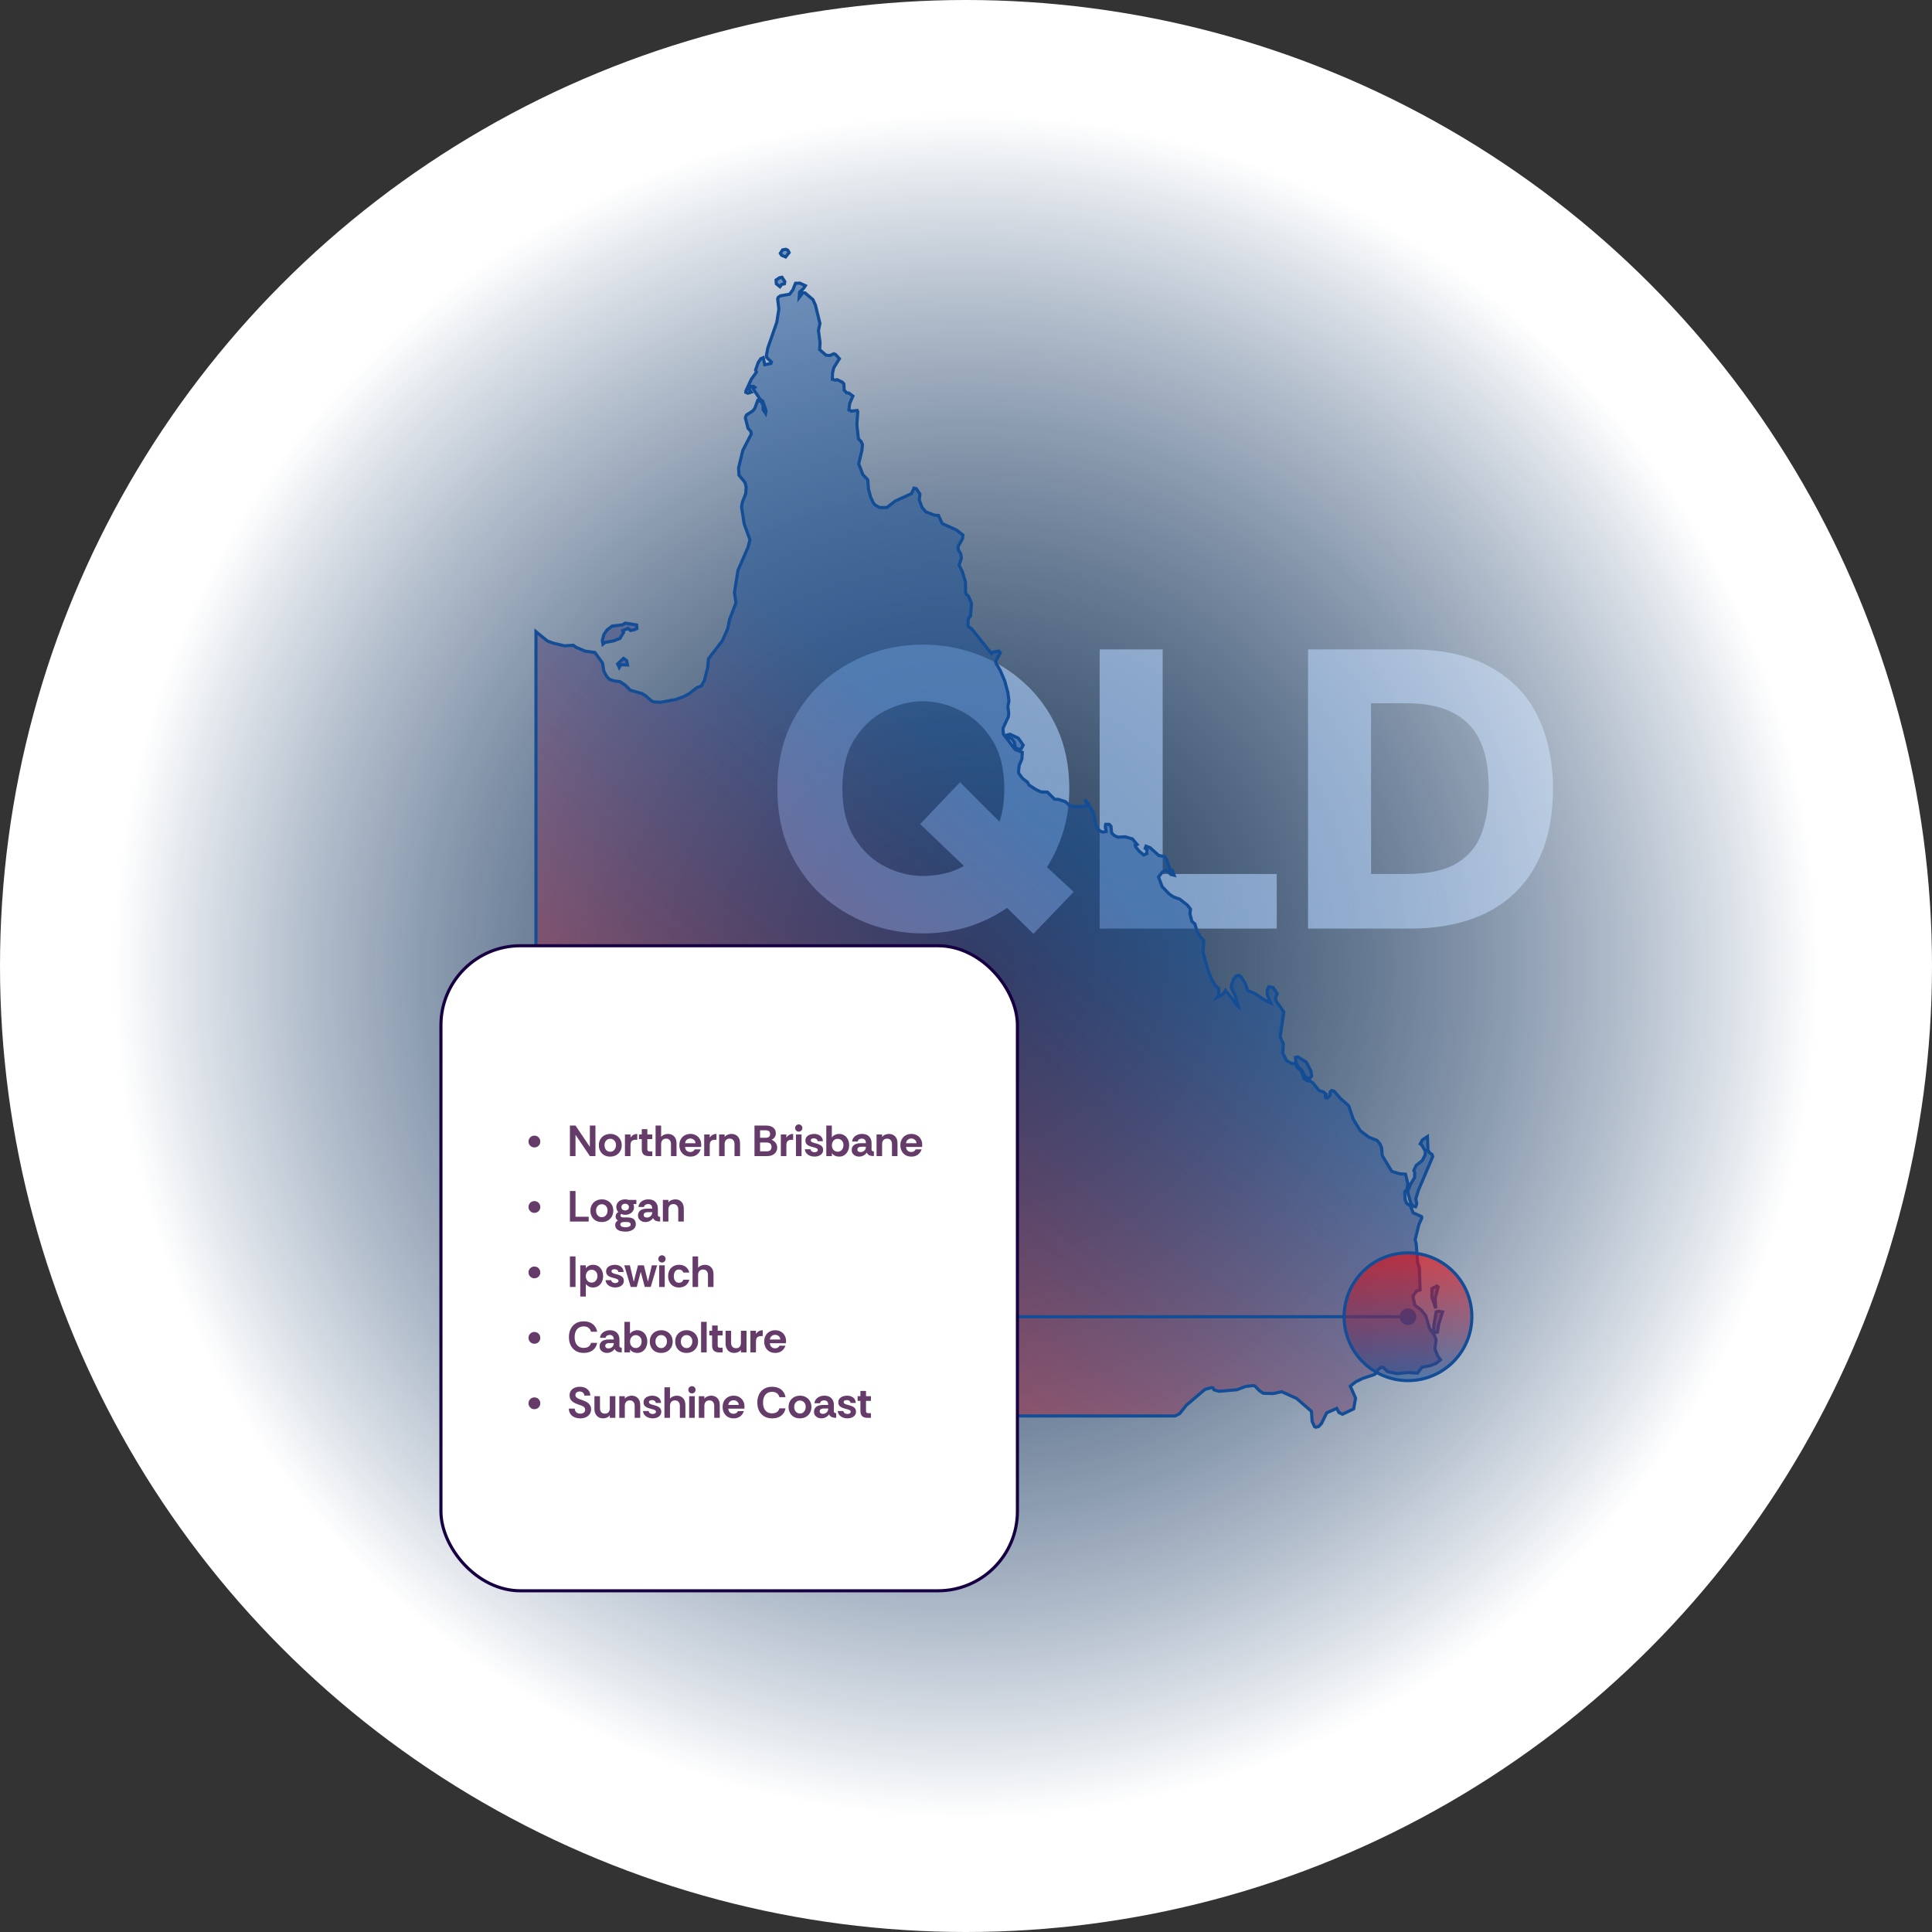 <svg width="620" height="620" viewBox="0 0 620 620" fill="none" xmlns="http://www.w3.org/2000/svg">
<rect x="0" y="0" width="620" height="620" fill="#333333" stroke="none"/>
<path d="M331.632 299.664L323.184 291.344C319.344 293.989 315.12 296.037 310.512 297.488C305.904 298.853 301.125 299.536 296.176 299.536C290.032 299.536 284.144 298.469 278.512 296.336C272.965 294.203 267.973 291.131 263.536 287.12C259.184 283.109 255.728 278.245 253.168 272.528C250.693 266.811 249.456 260.368 249.456 253.2C249.456 246.032 250.693 239.589 253.168 233.872C255.728 228.155 259.184 223.291 263.536 219.28C267.973 215.269 272.965 212.197 278.512 210.064C284.144 207.931 290.032 206.864 296.176 206.864C302.32 206.864 308.208 207.931 313.84 210.064C319.472 212.197 324.464 215.269 328.816 219.28C333.253 223.291 336.752 228.155 339.312 233.872C341.872 239.589 343.152 246.032 343.152 253.2C343.152 257.979 342.512 262.501 341.232 266.768C339.952 270.949 338.203 274.789 335.984 278.288L344.56 286.224L331.632 299.664ZM270.32 253.072C270.32 259.387 271.6 264.635 274.16 268.816C276.72 272.912 279.963 275.984 283.888 278.032C287.899 280.08 291.995 281.104 296.176 281.104C298.48 281.104 300.741 280.848 302.96 280.336C305.264 279.824 307.397 279.013 309.36 277.904L295.28 264.464L308.08 251.024L320.752 263.696C321.264 262.16 321.648 260.496 321.904 258.704C322.16 256.912 322.288 255.035 322.288 253.072C322.288 246.672 320.965 241.424 318.32 237.328C315.675 233.147 312.347 230.075 308.336 228.112C304.325 226.064 300.272 225.04 296.176 225.04C292.08 225.04 288.027 226.064 284.016 228.112C280.091 230.075 276.805 233.147 274.16 237.328C271.6 241.424 270.32 246.672 270.32 253.072ZM352.891 298V208.4H373.115V280.464H409.723V298H352.891ZM419.766 298V208.4H452.406C463.158 208.4 471.905 210.363 478.646 214.288C485.473 218.128 490.465 223.419 493.622 230.16C496.779 236.816 498.358 244.453 498.358 253.072C498.358 262.885 496.481 271.163 492.726 277.904C489.057 284.56 483.766 289.595 476.854 293.008C470.027 296.336 461.878 298 452.406 298H419.766ZM439.99 280.464H451.382C458.379 280.464 463.755 279.312 467.51 277.008C471.35 274.704 473.995 271.504 475.446 267.408C476.982 263.312 477.75 258.533 477.75 253.072C477.75 243.429 475.531 236.475 471.094 232.208C466.742 227.856 460.171 225.68 451.382 225.68H439.99V280.464Z" fill="#B4C6DE"/>
<circle cx="310" cy="310" r="310" fill="url(#paint0_radial_45_21)"/>
<path d="M396.198 321.48V321.79L397.354 322.893L396.388 319.568L395.164 317.052L395.181 316.105L395.905 314.192L396.647 313.227L397.474 313.003L398.13 313.279L399.561 315.484L400.406 317.879L402.682 318.81L405.648 320.843L407.769 321.808L406.682 319.24L406.665 317.724L407.182 316.673L408.545 316.914L409.872 318.896L409.32 320.171L409.458 321.153L411.993 324.754L410.803 332.801L411.855 334.972L411.631 337.866L412.873 340.382L414.39 341.209L415.787 341.416L416.321 342.639L417.597 343.604L418.494 346.188L419.822 346.912H420.442L421.322 347.532L423.305 349.979L424.581 350.358L425.581 351.151L425.288 351.616L425.409 352.184L425.926 352.391L426.84 351.495L426.874 350.392L427.323 349.962L428.15 350.203L430.099 352.443L432.823 354.872L434.254 359.128L436.531 362.85L439.255 364.935L441.893 365.969L442.824 367.037L443.376 368.364L443.566 370.827L446.635 375.91L449.204 376.686L451.049 376.806L451.774 379.839L451.55 381.665L450.791 382.441L450.894 384.853L451.308 386.007L451.929 386.593L452.498 386.748L453.498 389.195L456.188 390.418L456.257 390.918L455.36 392.865L454.136 397.862L454.481 399.205L454.946 405.357L455.464 406.614L455.722 413.972L454.567 414.333L453.429 415.936L453.998 418.796L456.05 420.381L457.567 422.277L458.74 426.291L460.326 428.514L460.878 430.013L460.464 432.821L461.395 435.165L462.258 436.371L460.861 437.508L458.809 438.301L456.309 438.766L454.877 440.661L451.791 440.454L448.29 440.816L445.221 440.144L443.997 438.886L443.169 438.766L442.1 439.662L441.721 440.627L440.962 441.144L437.237 442.367L435.134 443.401L433.323 444.831L435.013 448.656L434.41 452.119L430.823 453.842L429.668 453.291L428.978 451.964L425.753 453.394L424.064 456.84L423.167 457.788L422.253 458.012L421.839 457.822L421.08 456.134L420.856 452.895L416.08 448.777L411.355 446.623L408.527 447.209L405.406 447.122L404.113 446.244L402.682 444.762L402.164 444.641L399.63 444.951L396.94 445.985L391.18 446.485L389.542 446.003L389.249 445.382L388.766 445.296L386.697 445.865L380.714 450.948L378.524 453.687L377.093 454.394H321H297.17H268.028L230.438 454.376L228.196 454.428L228.162 391.469H172V202.713L175.638 205.677L177.432 206.366L181.104 207.245L183.967 207.072L184.864 207.727L187.778 208.95L190.916 209.398L193.365 212.793L193.761 215.308L194.709 217.135L195.606 218.013L197.037 218.513L198.917 218.737L200.762 219.96L202.279 221.494L205.987 222.562L207.263 223.32L209.073 224.94L209.815 225.25L211.936 225.371L216.884 224.475L219.454 223.527L221.057 222.665L223.644 220.667L225.058 220.167L226.041 218.375L227.093 214.309L227.368 211.397L231.817 205.625L233.542 201.731L234.093 198.905L236.18 193.426L235.697 190.169L236.818 183.036L240.077 175.576L240.663 173.215L238.818 168.149L237.973 162.722L238.249 161.137L239.318 158.397L239.456 156.261L239.042 154.762L237.163 152.522L237.007 150.213L238.37 144.561L241.111 139.237L240.904 138.393L240.042 137.428L239.197 134.12L239.353 133.568L239.594 133.138L241.508 131.932L242.232 131.053L243.146 128.52L244.267 128.865L244.87 129.898L244.888 131.432L245.681 132.638L245.836 131.828L244.784 128.761L243.957 128.158L241.68 124.747L242.232 124.299L241.87 124.023L240.646 123.937L240.491 125.057L241.077 125.849L239.991 126.194L239.335 125.901L239.37 125.47L241.129 121.662L242.767 119.405L242.474 118.751L243.319 116.338L244.129 115.132L244.939 114.77L245.405 117.045L247.405 116.648L247.56 116.183L246.043 114.701L245.974 113.926L246.388 111.721L249.268 103.45L249.94 99.229L249.561 95.903L249.733 95.438L250.423 94.939L253.389 94.422L254.441 93.026L255.285 90.907L256.682 90.855L258.441 91.682L257.855 92.578L256.613 93.715L256.475 95.455L257.665 93.939L258.338 93.991L260.872 96.145L261.683 97.919L263.131 103.812L262.648 106.086L263.166 109.963L263.028 112.186L265.062 113.978L266.356 114.081L267.58 113.53L268.115 113.737L269.373 115.115L267.563 118.027L267.183 119.629L267.097 121.714L268.063 121.99L268.649 121.835L270.304 122.645L270.822 123.213L270.891 125.212L271.718 126.073L272.425 126.142L273.701 127.107L272.667 129.502L272.425 131.518L273.236 131.932L275.081 131.725L275.271 132.104L274.977 136.291L275.409 140.219L275.546 140.909L276.288 141.615L276.771 142.649L276.616 144.441L275.564 148.852L276.891 152.298L278.478 153.969L278.719 157.07L279.443 159.638L280.288 161.447L280.926 162.136L282.271 162.86L284.599 162.877L287.255 160.809L292.531 158.397L293.307 156.657L294.049 156.829L295.221 158.587L294.997 160.413L295.894 162.842L297.066 164.238L299.894 165.324L301.17 165.41L302.343 168.012L306.964 170.096L309.016 171.699L308.895 172.836L307.481 175.334L307.55 176.472L308.292 177.695L308.533 179.125L307.774 181.348L308.826 183.432L309.844 186.896V190.393L310.792 191.341L311.775 193.633L311.464 197.596L310.757 198.578L310.637 200.576L310.809 201.145L311.792 201.765L318.189 209.743L318.81 209.226L320.552 208.933L321 209.484L319.551 212.224L319.638 212.827L320.965 215.101L322.431 218.53L323.431 222.2L323.776 224.905L323.431 226.766L323.707 228.765L323.586 230.057L321.862 233.71L322 235.588L325.794 240.55L328.07 241.412L327.932 243.6L327.087 245.564L326.845 247.649L327.018 248.304L328.104 249.751L329.742 251.026L330.208 251.922L332.398 253.352L334.07 254.145L336.122 254.197L338.416 256.488L339.692 256.54L341.916 257.264L343.175 258.452L345.313 258.9L348.658 258.642L348.934 258.056L348.089 256.592L349.158 257.815L350.969 261.071L351.71 264.862L352.159 265.775L353.107 266.792L354.124 267.033L354.987 266.826L354.693 265.224L354.831 264.535L355.97 264.552L356.521 265.138L356.745 267.326L357.642 268.17L358.763 268.653L361.108 268.549L363.419 269.221L364.902 271.013L364.298 271.254L364.453 271.789L365.557 273.15L367.04 274.356L368.023 273.925L368.092 272.753L367.505 272.219L367.764 271.53L369.057 272.013L371.885 274.545L373.678 274.873L374.316 275.752L375.506 279.094L376.213 279.284L376.782 280.869L375.73 280.61L374.834 279.697L374.075 279.335L373.161 279.714L371.782 281.42L372.937 284.522L375.196 286.882L376.541 287.813L378.541 288.519L381.024 290.449L382.042 291.741L381.852 293.223L382.507 295.704L383.438 296.497L384.162 298.874L385.232 300.752L386.301 301.769L386.059 305.577L387.766 311.676L389.06 314.812L390.249 316.518L391.06 317.173L391.111 319.223L390.542 320.085L391.801 319.447L392.801 318.62L393.267 317.845L396.198 321.48ZM454.308 387.265L453.498 387.093L452.739 386.076L451.722 382.372L452.722 379.925L453.981 377.84L453.964 376.065L453.705 375.617L454.481 373.998L456.429 372.43L457.292 370.741L457.447 369.828L457.257 369.122L456.136 367.295L455.774 367.088L456.481 365.779L458.085 364.728L458.24 368.932L458.671 369.88L459.568 370.466L459.757 371.189L455.188 381.941L454.36 384.646L454.636 386.317L454.308 387.265ZM193.485 206.71L193.296 205.573L193.796 203.592L194.865 202.11L196.434 200.921L199.676 200.525L200.693 199.973L204.297 200.559L204.4 201.696L203.59 202.076L202.366 202.334L201.555 201.679L199.831 202.368L200.107 202.971L198.951 204.884L196.865 205.677L194.158 206.176L193.485 206.71ZM419.598 346.085L418.58 345.137L417.856 343.535L416.597 342.398L415.873 340.778L415.701 339.365L416.528 339.176L419.149 340.83L419.511 341.433L420.718 343.742L420.943 345.327L420.442 345.93L419.598 346.085ZM327.173 240.516L325.88 240.016L325.518 238.224L324.69 237.104L323.828 236.691L323.362 235.829L324.138 235.64L326.794 236.88L328.346 239.12L327.794 240.189L327.173 240.516ZM460.395 427.583L460.068 426.86L460.171 425.068L460.895 420.967L461.62 420.795L462.913 421.019L461.671 425.12L461.275 427.48L460.395 427.583ZM460.74 419.864L459.499 416.384V413.558L461.102 412.679L461.516 412.99L460.551 416.642L460.74 419.864ZM250.302 92.009L249.13 91.062L249.043 89.873L250.164 89.132L250.94 88.977L251.854 90.355L251.733 91.062L250.837 91.286L250.302 92.009ZM252.113 82.464L250.819 81.912L250.423 81.292L251.147 80.189L252.182 80L252.802 80.293L253.233 81.051L252.113 82.464ZM198.727 214.188L198.193 213.068L200.107 211.276L201.072 211.966L201.383 213.396L199.176 213.344L198.727 214.188Z" fill="url(#paint1_linear_45_21)" fill-opacity="0.48" stroke="#134D96"/>
<path d="M451.839 419.885C450.366 419.885 449.172 421.079 449.172 422.551C449.172 424.024 450.366 425.218 451.839 425.218C453.311 425.218 454.505 424.024 454.505 422.551C454.505 421.079 453.311 419.885 451.839 419.885ZM326.839 422.551L326.839 423.051L451.839 423.051L451.839 422.551L451.839 422.051L326.839 422.051L326.839 422.551Z" fill="#134D96"/>
<circle cx="451.839" cy="422.551" r="20.5" fill="url(#paint2_linear_45_21)" fill-opacity="0.57" stroke="#134D96"/>
<rect x="141.5" y="303.5" width="185" height="207" rx="25.5" fill="white" stroke="#160042"/>
<path d="M171.487 368.228C171.141 368.228 170.824 368.144 170.535 367.976C170.255 367.808 170.026 367.579 169.849 367.29C169.681 367.001 169.597 366.683 169.597 366.338C169.597 365.983 169.681 365.661 169.849 365.372C170.026 365.083 170.255 364.854 170.535 364.686C170.824 364.518 171.141 364.434 171.487 364.434C171.851 364.434 172.173 364.518 172.453 364.686C172.742 364.854 172.971 365.083 173.139 365.372C173.307 365.661 173.391 365.983 173.391 366.338C173.391 366.693 173.307 367.015 173.139 367.304C172.971 367.584 172.742 367.808 172.453 367.976C172.173 368.144 171.851 368.228 171.487 368.228ZM182.896 371V361.2H184.688L189.294 368.046V361.2H191.086V371H189.294L184.688 364.168V371H182.896ZM195.793 371.168C195.093 371.168 194.468 371.019 193.917 370.72C193.376 370.412 192.951 369.983 192.643 369.432C192.335 368.881 192.181 368.247 192.181 367.528C192.181 366.772 192.345 366.123 192.671 365.582C193.007 365.031 193.451 364.611 194.001 364.322C194.561 364.033 195.177 363.888 195.849 363.888C196.549 363.888 197.175 364.042 197.725 364.35C198.276 364.649 198.71 365.069 199.027 365.61C199.354 366.151 199.517 366.791 199.517 367.528C199.517 368.228 199.359 368.853 199.041 369.404C198.724 369.955 198.285 370.389 197.725 370.706C197.175 371.014 196.531 371.168 195.793 371.168ZM195.821 369.614C196.195 369.614 196.517 369.521 196.787 369.334C197.067 369.138 197.287 368.881 197.445 368.564C197.604 368.237 197.683 367.883 197.683 367.5C197.683 367.061 197.595 366.688 197.417 366.38C197.249 366.072 197.025 365.839 196.745 365.68C196.465 365.521 196.157 365.442 195.821 365.442C195.457 365.442 195.135 365.531 194.855 365.708C194.585 365.885 194.37 366.133 194.211 366.45C194.062 366.758 193.987 367.117 193.987 367.528C193.987 367.939 194.067 368.303 194.225 368.62C194.393 368.937 194.617 369.185 194.897 369.362C195.177 369.53 195.485 369.614 195.821 369.614ZM200.554 371V364.056H202.332V365.092C202.574 364.7 202.882 364.401 203.256 364.196C203.629 363.991 204.044 363.888 204.502 363.888V365.764H204.026C203.456 365.764 203.032 365.899 202.752 366.17C202.472 366.441 202.332 366.893 202.332 367.528V371H200.554ZM208.206 371C207.459 371 206.894 370.818 206.512 370.454C206.138 370.09 205.952 369.544 205.952 368.816V365.554H205.056V364.056H205.952V362.362H207.744V364.056H209.326V365.554H207.744V368.83C207.744 369.091 207.814 369.269 207.954 369.362C208.094 369.455 208.276 369.502 208.5 369.502H209.326V371H208.206ZM210.384 371V361.2H212.162V364.868C212.405 364.541 212.727 364.299 213.128 364.14C213.539 363.972 213.949 363.888 214.36 363.888C215.163 363.888 215.821 364.149 216.334 364.672C216.847 365.185 217.104 365.932 217.104 366.912V371H215.326V367.15C215.326 366.627 215.191 366.207 214.92 365.89C214.659 365.563 214.271 365.4 213.758 365.4C213.245 365.4 212.848 365.563 212.568 365.89C212.297 366.207 212.162 366.627 212.162 367.15V371H210.384ZM221.563 371.168C220.835 371.168 220.205 371.009 219.673 370.692C219.151 370.375 218.745 369.941 218.455 369.39C218.166 368.839 218.021 368.219 218.021 367.528C218.021 366.791 218.171 366.151 218.469 365.61C218.768 365.069 219.183 364.649 219.715 364.35C220.247 364.042 220.863 363.888 221.563 363.888C222.254 363.888 222.856 364.037 223.369 364.336C223.892 364.635 224.298 365.045 224.587 365.568C224.886 366.091 225.035 366.693 225.035 367.374C225.035 367.495 225.031 367.617 225.021 367.738C225.012 367.85 224.998 367.957 224.979 368.06H219.827C219.855 368.387 219.939 368.676 220.079 368.928C220.229 369.171 220.425 369.362 220.667 369.502C220.919 369.633 221.204 369.698 221.521 369.698C221.848 369.698 222.128 369.628 222.361 369.488C222.604 369.348 222.795 369.133 222.935 368.844H224.853C224.723 369.255 224.513 369.637 224.223 369.992C223.934 370.347 223.565 370.631 223.117 370.846C222.679 371.061 222.161 371.168 221.563 371.168ZM219.841 366.87H223.187C223.178 366.403 223.005 366.035 222.669 365.764C222.343 365.493 221.955 365.358 221.507 365.358C221.125 365.358 220.77 365.479 220.443 365.722C220.117 365.955 219.916 366.338 219.841 366.87ZM225.984 371V364.056H227.762V365.092C228.004 364.7 228.312 364.401 228.686 364.196C229.059 363.991 229.474 363.888 229.932 363.888V365.764H229.456C228.886 365.764 228.462 365.899 228.182 366.17C227.902 366.441 227.762 366.893 227.762 367.528V371H225.984ZM230.769 371V364.056H232.547V364.868C232.789 364.541 233.111 364.299 233.513 364.14C233.923 363.972 234.334 363.888 234.745 363.888C235.547 363.888 236.205 364.149 236.719 364.672C237.232 365.185 237.489 365.932 237.489 366.912V371H235.711V367.15C235.711 366.627 235.575 366.207 235.305 365.89C235.043 365.563 234.656 365.4 234.143 365.4C233.629 365.4 233.233 365.563 232.953 365.89C232.682 366.207 232.547 366.627 232.547 367.15V371H230.769ZM242.123 371V361.2H245.833C246.85 361.2 247.625 361.429 248.157 361.886C248.698 362.334 248.969 362.927 248.969 363.664C248.969 364.205 248.838 364.649 248.577 364.994C248.315 365.33 247.989 365.582 247.597 365.75C247.923 365.871 248.222 366.053 248.493 366.296C248.773 366.539 248.997 366.828 249.165 367.164C249.333 367.491 249.417 367.85 249.417 368.242C249.417 368.755 249.291 369.222 249.039 369.642C248.787 370.062 248.423 370.393 247.947 370.636C247.471 370.879 246.887 371 246.197 371H242.123ZM243.915 369.474H246.029C246.561 369.474 246.953 369.353 247.205 369.11C247.466 368.867 247.597 368.517 247.597 368.06C247.597 367.603 247.461 367.253 247.191 367.01C246.92 366.767 246.523 366.646 246.001 366.646H243.915V369.474ZM243.915 365.12H245.679C246.183 365.12 246.551 365.022 246.785 364.826C247.018 364.621 247.135 364.317 247.135 363.916C247.135 363.533 247.018 363.239 246.785 363.034C246.561 362.829 246.183 362.726 245.651 362.726H243.915V365.12ZM250.579 371V364.056H252.357V365.092C252.6 364.7 252.908 364.401 253.281 364.196C253.655 363.991 254.07 363.888 254.527 363.888V365.764H254.051C253.482 365.764 253.057 365.899 252.777 366.17C252.497 366.441 252.357 366.893 252.357 367.528V371H250.579ZM256.33 363.16C256.013 363.16 255.738 363.048 255.504 362.824C255.28 362.591 255.168 362.315 255.168 361.998C255.168 361.671 255.28 361.396 255.504 361.172C255.738 360.948 256.013 360.836 256.33 360.836C256.657 360.836 256.932 360.948 257.156 361.172C257.38 361.396 257.492 361.671 257.492 361.998C257.492 362.315 257.38 362.591 257.156 362.824C256.932 363.048 256.657 363.16 256.33 363.16ZM255.434 371V364.056H257.226V371H255.434ZM261.378 371.168C260.856 371.168 260.366 371.075 259.908 370.888C259.451 370.692 259.073 370.417 258.774 370.062C258.485 369.707 258.326 369.292 258.298 368.816H260.09C260.137 369.115 260.282 369.348 260.524 369.516C260.776 369.684 261.056 369.768 261.364 369.768C261.626 369.768 261.868 369.712 262.092 369.6C262.326 369.479 262.442 369.292 262.442 369.04C262.442 368.844 262.358 368.69 262.19 368.578C262.022 368.466 261.826 368.377 261.602 368.312C261.378 368.247 261.173 368.191 260.986 368.144C260.52 368.032 260.095 367.901 259.712 367.752C259.33 367.593 259.026 367.379 258.802 367.108C258.578 366.828 258.466 366.459 258.466 366.002C258.466 365.554 258.592 365.171 258.844 364.854C259.106 364.537 259.446 364.299 259.866 364.14C260.296 363.972 260.758 363.888 261.252 363.888C262.027 363.888 262.68 364.084 263.212 364.476C263.744 364.868 264.034 365.447 264.08 366.212H262.386C262.358 365.913 262.232 365.689 262.008 365.54C261.794 365.381 261.523 365.302 261.196 365.302C260.935 365.302 260.702 365.349 260.496 365.442C260.291 365.535 260.188 365.713 260.188 365.974C260.188 366.161 260.272 366.315 260.44 366.436C260.608 366.548 260.809 366.641 261.042 366.716C261.276 366.781 261.481 366.837 261.658 366.884C262.144 367.005 262.568 367.145 262.932 367.304C263.306 367.463 263.6 367.677 263.814 367.948C264.029 368.219 264.141 368.583 264.15 369.04C264.15 369.497 264.02 369.885 263.758 370.202C263.506 370.519 263.17 370.762 262.75 370.93C262.33 371.089 261.873 371.168 261.378 371.168ZM269.283 371.168C268.816 371.168 268.378 371.079 267.967 370.902C267.566 370.715 267.23 370.431 266.959 370.048V371H265.167V361.2H266.945V365.036C267.206 364.653 267.542 364.369 267.953 364.182C268.364 363.986 268.807 363.888 269.283 363.888C269.946 363.888 270.515 364.051 270.991 364.378C271.476 364.695 271.85 365.129 272.111 365.68C272.372 366.221 272.503 366.828 272.503 367.5C272.503 368.163 272.372 368.774 272.111 369.334C271.85 369.894 271.476 370.342 270.991 370.678C270.515 371.005 269.946 371.168 269.283 371.168ZM268.807 369.6C269.18 369.6 269.507 369.507 269.787 369.32C270.067 369.133 270.286 368.881 270.445 368.564C270.604 368.237 270.683 367.883 270.683 367.5C270.683 367.061 270.594 366.693 270.417 366.394C270.249 366.086 270.02 365.853 269.731 365.694C269.451 365.535 269.143 365.456 268.807 365.456C268.443 365.456 268.121 365.545 267.841 365.722C267.57 365.899 267.356 366.147 267.197 366.464C267.038 366.772 266.959 367.127 266.959 367.528C266.959 367.939 267.038 368.303 267.197 368.62C267.365 368.928 267.589 369.171 267.869 369.348C268.149 369.516 268.462 369.6 268.807 369.6ZM275.662 371.168C275.252 371.168 274.869 371.084 274.514 370.916C274.16 370.748 273.87 370.51 273.646 370.202C273.432 369.885 273.324 369.511 273.324 369.082C273.324 368.569 273.45 368.149 273.702 367.822C273.954 367.495 274.3 367.253 274.738 367.094C275.186 366.935 275.686 366.856 276.236 366.856H277.888C277.888 366.539 277.837 366.273 277.734 366.058C277.641 365.843 277.496 365.68 277.3 365.568C277.114 365.447 276.88 365.386 276.6 365.386C276.274 365.386 275.98 365.461 275.718 365.61C275.466 365.75 275.312 365.988 275.256 366.324H273.464C273.511 365.82 273.684 365.386 273.982 365.022C274.281 364.658 274.664 364.378 275.13 364.182C275.597 363.986 276.096 363.888 276.628 363.888C277.282 363.888 277.832 364.009 278.28 364.252C278.738 364.495 279.088 364.84 279.33 365.288C279.573 365.727 279.694 366.249 279.694 366.856V368.97C279.713 369.175 279.788 369.315 279.918 369.39C280.049 369.465 280.222 369.502 280.436 369.502V371C279.998 371 279.629 370.958 279.33 370.874C279.041 370.79 278.803 370.669 278.616 370.51C278.43 370.342 278.271 370.132 278.14 369.88C277.926 370.244 277.59 370.552 277.132 370.804C276.684 371.047 276.194 371.168 275.662 371.168ZM276.18 369.726C276.488 369.726 276.768 369.656 277.02 369.516C277.282 369.376 277.492 369.18 277.65 368.928C277.809 368.676 277.888 368.387 277.888 368.06V368.004H276.348C276.143 368.004 275.947 368.037 275.76 368.102C275.574 368.158 275.424 368.251 275.312 368.382C275.2 368.503 275.144 368.671 275.144 368.886C275.144 369.175 275.242 369.39 275.438 369.53C275.644 369.661 275.891 369.726 276.18 369.726ZM281.3 371V364.056H283.078V364.868C283.321 364.541 283.643 364.299 284.044 364.14C284.455 363.972 284.865 363.888 285.276 363.888C286.079 363.888 286.737 364.149 287.25 364.672C287.763 365.185 288.02 365.932 288.02 366.912V371H286.242V367.15C286.242 366.627 286.107 366.207 285.836 365.89C285.575 365.563 285.187 365.4 284.674 365.4C284.161 365.4 283.764 365.563 283.484 365.89C283.213 366.207 283.078 366.627 283.078 367.15V371H281.3ZM292.479 371.168C291.751 371.168 291.121 371.009 290.589 370.692C290.067 370.375 289.661 369.941 289.371 369.39C289.082 368.839 288.937 368.219 288.937 367.528C288.937 366.791 289.087 366.151 289.385 365.61C289.684 365.069 290.099 364.649 290.631 364.35C291.163 364.042 291.779 363.888 292.479 363.888C293.17 363.888 293.772 364.037 294.285 364.336C294.808 364.635 295.214 365.045 295.503 365.568C295.802 366.091 295.951 366.693 295.951 367.374C295.951 367.495 295.947 367.617 295.937 367.738C295.928 367.85 295.914 367.957 295.895 368.06H290.743C290.771 368.387 290.855 368.676 290.995 368.928C291.145 369.171 291.341 369.362 291.583 369.502C291.835 369.633 292.12 369.698 292.437 369.698C292.764 369.698 293.044 369.628 293.277 369.488C293.52 369.348 293.711 369.133 293.851 368.844H295.769C295.639 369.255 295.429 369.637 295.139 369.992C294.85 370.347 294.481 370.631 294.033 370.846C293.595 371.061 293.077 371.168 292.479 371.168ZM290.757 366.87H294.103C294.094 366.403 293.921 366.035 293.585 365.764C293.259 365.493 292.871 365.358 292.423 365.358C292.041 365.358 291.686 365.479 291.359 365.722C291.033 365.955 290.832 366.338 290.757 366.87ZM171.487 389.228C171.141 389.228 170.824 389.144 170.535 388.976C170.255 388.808 170.026 388.579 169.849 388.29C169.681 388.001 169.597 387.683 169.597 387.338C169.597 386.983 169.681 386.661 169.849 386.372C170.026 386.083 170.255 385.854 170.535 385.686C170.824 385.518 171.141 385.434 171.487 385.434C171.851 385.434 172.173 385.518 172.453 385.686C172.742 385.854 172.971 386.083 173.139 386.372C173.307 386.661 173.391 386.983 173.391 387.338C173.391 387.693 173.307 388.015 173.139 388.304C172.971 388.584 172.742 388.808 172.453 388.976C172.173 389.144 171.851 389.228 171.487 389.228ZM182.896 392V382.2H184.688V390.474H188.916V392H182.896ZM193.086 392.168C192.386 392.168 191.761 392.019 191.21 391.72C190.669 391.412 190.244 390.983 189.936 390.432C189.628 389.881 189.474 389.247 189.474 388.528C189.474 387.772 189.638 387.123 189.964 386.582C190.3 386.031 190.744 385.611 191.294 385.322C191.854 385.033 192.47 384.888 193.142 384.888C193.842 384.888 194.468 385.042 195.018 385.35C195.569 385.649 196.003 386.069 196.32 386.61C196.647 387.151 196.81 387.791 196.81 388.528C196.81 389.228 196.652 389.853 196.334 390.404C196.017 390.955 195.578 391.389 195.018 391.706C194.468 392.014 193.824 392.168 193.086 392.168ZM193.114 390.614C193.488 390.614 193.81 390.521 194.08 390.334C194.36 390.138 194.58 389.881 194.738 389.564C194.897 389.237 194.976 388.883 194.976 388.5C194.976 388.061 194.888 387.688 194.71 387.38C194.542 387.072 194.318 386.839 194.038 386.68C193.758 386.521 193.45 386.442 193.114 386.442C192.75 386.442 192.428 386.531 192.148 386.708C191.878 386.885 191.663 387.133 191.504 387.45C191.355 387.758 191.28 388.117 191.28 388.528C191.28 388.939 191.36 389.303 191.518 389.62C191.686 389.937 191.91 390.185 192.19 390.362C192.47 390.53 192.778 390.614 193.114 390.614ZM200.776 395.248C200.141 395.248 199.572 395.178 199.068 395.038C198.564 394.898 198.163 394.669 197.864 394.352C197.575 394.044 197.43 393.638 197.43 393.134C197.43 392.807 197.5 392.523 197.64 392.28C197.78 392.047 197.995 391.841 198.284 391.664C198.041 391.524 197.859 391.347 197.738 391.132C197.617 390.917 197.556 390.67 197.556 390.39C197.556 389.774 197.845 389.298 198.424 388.962C198.219 388.747 198.06 388.505 197.948 388.234C197.836 387.954 197.78 387.665 197.78 387.366C197.78 386.862 197.901 386.428 198.144 386.064C198.387 385.691 198.723 385.401 199.152 385.196C199.581 384.991 200.071 384.888 200.622 384.888C201.023 384.888 201.392 384.944 201.728 385.056H204.22V386.4H203.254C203.31 386.559 203.357 386.717 203.394 386.876C203.441 387.035 203.464 387.198 203.464 387.366C203.464 387.851 203.338 388.281 203.086 388.654C202.834 389.027 202.493 389.321 202.064 389.536C201.644 389.741 201.163 389.844 200.622 389.844C200.389 389.844 200.174 389.825 199.978 389.788C199.782 389.741 199.591 389.671 199.404 389.578C199.199 389.681 199.096 389.844 199.096 390.068C199.096 390.479 199.437 390.684 200.118 390.684H201.392C201.952 390.684 202.428 390.763 202.82 390.922C203.221 391.071 203.525 391.309 203.73 391.636C203.935 391.963 204.038 392.378 204.038 392.882C204.038 393.367 203.893 393.787 203.604 394.142C203.315 394.497 202.923 394.767 202.428 394.954C201.933 395.15 201.383 395.248 200.776 395.248ZM200.776 393.848C201.224 393.848 201.602 393.773 201.91 393.624C202.227 393.484 202.386 393.269 202.386 392.98C202.386 392.429 202.003 392.154 201.238 392.154H200.23C199.857 392.154 199.567 392.224 199.362 392.364C199.166 392.504 199.068 392.709 199.068 392.98C199.068 393.195 199.147 393.363 199.306 393.484C199.465 393.615 199.675 393.708 199.936 393.764C200.197 393.82 200.477 393.848 200.776 393.848ZM200.608 388.444C200.963 388.444 201.252 388.346 201.476 388.15C201.709 387.945 201.826 387.683 201.826 387.366C201.826 387.058 201.709 386.801 201.476 386.596C201.252 386.391 200.963 386.288 200.608 386.288C200.253 386.288 199.964 386.391 199.74 386.596C199.525 386.801 199.418 387.058 199.418 387.366C199.418 387.683 199.521 387.945 199.726 388.15C199.941 388.346 200.235 388.444 200.608 388.444ZM207.084 392.168C206.674 392.168 206.291 392.084 205.936 391.916C205.582 391.748 205.292 391.51 205.068 391.202C204.854 390.885 204.746 390.511 204.746 390.082C204.746 389.569 204.872 389.149 205.124 388.822C205.376 388.495 205.722 388.253 206.16 388.094C206.608 387.935 207.108 387.856 207.658 387.856H209.31C209.31 387.539 209.259 387.273 209.156 387.058C209.063 386.843 208.918 386.68 208.722 386.568C208.536 386.447 208.302 386.386 208.022 386.386C207.696 386.386 207.402 386.461 207.14 386.61C206.888 386.75 206.734 386.988 206.678 387.324H204.886C204.933 386.82 205.106 386.386 205.404 386.022C205.703 385.658 206.086 385.378 206.552 385.182C207.019 384.986 207.518 384.888 208.05 384.888C208.704 384.888 209.254 385.009 209.702 385.252C210.16 385.495 210.51 385.84 210.752 386.288C210.995 386.727 211.116 387.249 211.116 387.856V389.97C211.135 390.175 211.21 390.315 211.34 390.39C211.471 390.465 211.644 390.502 211.858 390.502V392C211.42 392 211.051 391.958 210.752 391.874C210.463 391.79 210.225 391.669 210.038 391.51C209.852 391.342 209.693 391.132 209.562 390.88C209.348 391.244 209.012 391.552 208.554 391.804C208.106 392.047 207.616 392.168 207.084 392.168ZM207.602 390.726C207.91 390.726 208.19 390.656 208.442 390.516C208.704 390.376 208.914 390.18 209.072 389.928C209.231 389.676 209.31 389.387 209.31 389.06V389.004H207.77C207.565 389.004 207.369 389.037 207.182 389.102C206.996 389.158 206.846 389.251 206.734 389.382C206.622 389.503 206.566 389.671 206.566 389.886C206.566 390.175 206.664 390.39 206.86 390.53C207.066 390.661 207.313 390.726 207.602 390.726ZM212.722 392V385.056H214.5V385.868C214.742 385.541 215.064 385.299 215.466 385.14C215.876 384.972 216.287 384.888 216.698 384.888C217.5 384.888 218.158 385.149 218.672 385.672C219.185 386.185 219.442 386.932 219.442 387.912V392H217.664V388.15C217.664 387.627 217.528 387.207 217.258 386.89C216.996 386.563 216.609 386.4 216.096 386.4C215.582 386.4 215.186 386.563 214.906 386.89C214.635 387.207 214.5 387.627 214.5 388.15V392H212.722ZM171.487 410.228C171.141 410.228 170.824 410.144 170.535 409.976C170.255 409.808 170.026 409.579 169.849 409.29C169.681 409.001 169.597 408.683 169.597 408.338C169.597 407.983 169.681 407.661 169.849 407.372C170.026 407.083 170.255 406.854 170.535 406.686C170.824 406.518 171.141 406.434 171.487 406.434C171.851 406.434 172.173 406.518 172.453 406.686C172.742 406.854 172.971 407.083 173.139 407.372C173.307 407.661 173.391 407.983 173.391 408.338C173.391 408.693 173.307 409.015 173.139 409.304C172.971 409.584 172.742 409.808 172.453 409.976C172.173 410.144 171.851 410.228 171.487 410.228ZM182.896 413V403.2H184.688V413H182.896ZM186.212 416.08V406.056H187.99V407.022C188.261 406.649 188.597 406.369 188.998 406.182C189.409 405.986 189.852 405.888 190.328 405.888C191 405.888 191.574 406.051 192.05 406.378C192.535 406.705 192.904 407.143 193.156 407.694C193.417 408.235 193.548 408.837 193.548 409.5C193.548 410.163 193.417 410.774 193.156 411.334C192.895 411.894 192.521 412.342 192.036 412.678C191.56 413.005 190.991 413.168 190.328 413.168C189.74 413.168 189.25 413.047 188.858 412.804C188.475 412.561 188.191 412.309 188.004 412.048V416.08H186.212ZM189.852 411.6C190.225 411.6 190.552 411.507 190.832 411.32C191.112 411.124 191.331 410.867 191.49 410.55C191.649 410.233 191.728 409.883 191.728 409.5C191.728 409.061 191.639 408.693 191.462 408.394C191.294 408.086 191.065 407.853 190.776 407.694C190.496 407.535 190.188 407.456 189.852 407.456C189.497 407.456 189.18 407.545 188.9 407.722C188.62 407.899 188.396 408.147 188.228 408.464C188.069 408.772 187.99 409.127 187.99 409.528C187.99 409.911 188.069 410.261 188.228 410.578C188.387 410.895 188.606 411.147 188.886 411.334C189.166 411.511 189.488 411.6 189.852 411.6ZM197.421 413.168C196.899 413.168 196.409 413.075 195.951 412.888C195.494 412.692 195.116 412.417 194.817 412.062C194.528 411.707 194.369 411.292 194.341 410.816H196.133C196.18 411.115 196.325 411.348 196.567 411.516C196.819 411.684 197.099 411.768 197.407 411.768C197.669 411.768 197.911 411.712 198.135 411.6C198.369 411.479 198.485 411.292 198.485 411.04C198.485 410.844 198.401 410.69 198.233 410.578C198.065 410.466 197.869 410.377 197.645 410.312C197.421 410.247 197.216 410.191 197.029 410.144C196.563 410.032 196.138 409.901 195.755 409.752C195.373 409.593 195.069 409.379 194.845 409.108C194.621 408.828 194.509 408.459 194.509 408.002C194.509 407.554 194.635 407.171 194.887 406.854C195.149 406.537 195.489 406.299 195.909 406.14C196.339 405.972 196.801 405.888 197.295 405.888C198.07 405.888 198.723 406.084 199.255 406.476C199.787 406.868 200.077 407.447 200.123 408.212H198.429C198.401 407.913 198.275 407.689 198.051 407.54C197.837 407.381 197.566 407.302 197.239 407.302C196.978 407.302 196.745 407.349 196.539 407.442C196.334 407.535 196.231 407.713 196.231 407.974C196.231 408.161 196.315 408.315 196.483 408.436C196.651 408.548 196.852 408.641 197.085 408.716C197.319 408.781 197.524 408.837 197.701 408.884C198.187 409.005 198.611 409.145 198.975 409.304C199.349 409.463 199.643 409.677 199.857 409.948C200.072 410.219 200.184 410.583 200.193 411.04C200.193 411.497 200.063 411.885 199.801 412.202C199.549 412.519 199.213 412.762 198.793 412.93C198.373 413.089 197.916 413.168 197.421 413.168ZM202.405 413L200.333 406.056H202.139L203.385 411.334L204.729 406.056H206.619L207.935 411.32L209.181 406.056H210.889L208.831 412.986H206.913L205.625 408.142L204.337 413H202.405ZM212.43 405.16C212.113 405.16 211.837 405.048 211.604 404.824C211.38 404.591 211.268 404.315 211.268 403.998C211.268 403.671 211.38 403.396 211.604 403.172C211.837 402.948 212.113 402.836 212.43 402.836C212.757 402.836 213.032 402.948 213.256 403.172C213.48 403.396 213.592 403.671 213.592 403.998C213.592 404.315 213.48 404.591 213.256 404.824C213.032 405.048 212.757 405.16 212.43 405.16ZM211.534 413V406.056H213.326V413H211.534ZM217.898 413.168C217.198 413.168 216.587 413.014 216.064 412.706C215.541 412.389 215.135 411.959 214.846 411.418C214.557 410.867 214.412 410.237 214.412 409.528C214.412 408.828 214.552 408.203 214.832 407.652C215.121 407.101 215.527 406.672 216.05 406.364C216.573 406.047 217.189 405.888 217.898 405.888C218.738 405.888 219.447 406.098 220.026 406.518C220.614 406.938 221.011 407.559 221.216 408.38H219.298C219.214 408.109 219.051 407.881 218.808 407.694C218.575 407.498 218.267 407.4 217.884 407.4C217.501 407.4 217.189 407.498 216.946 407.694C216.703 407.89 216.521 408.151 216.4 408.478C216.288 408.795 216.232 409.145 216.232 409.528C216.232 409.911 216.288 410.265 216.4 410.592C216.521 410.909 216.703 411.166 216.946 411.362C217.189 411.549 217.501 411.642 217.884 411.642C218.248 411.642 218.547 411.563 218.78 411.404C219.013 411.236 219.186 410.993 219.298 410.676H221.216C221.095 411.199 220.875 411.647 220.558 412.02C220.25 412.393 219.867 412.678 219.41 412.874C218.962 413.07 218.458 413.168 217.898 413.168ZM222.251 413V403.2H224.029V406.868C224.272 406.541 224.594 406.299 224.995 406.14C225.406 405.972 225.816 405.888 226.227 405.888C227.03 405.888 227.688 406.149 228.201 406.672C228.714 407.185 228.971 407.932 228.971 408.912V413H227.193V409.15C227.193 408.627 227.058 408.207 226.787 407.89C226.526 407.563 226.138 407.4 225.625 407.4C225.112 407.4 224.715 407.563 224.435 407.89C224.164 408.207 224.029 408.627 224.029 409.15V413H222.251ZM171.487 431.228C171.141 431.228 170.824 431.144 170.535 430.976C170.255 430.808 170.026 430.579 169.849 430.29C169.681 430.001 169.597 429.683 169.597 429.338C169.597 428.983 169.681 428.661 169.849 428.372C170.026 428.083 170.255 427.854 170.535 427.686C170.824 427.518 171.141 427.434 171.487 427.434C171.851 427.434 172.173 427.518 172.453 427.686C172.742 427.854 172.971 428.083 173.139 428.372C173.307 428.661 173.391 428.983 173.391 429.338C173.391 429.693 173.307 430.015 173.139 430.304C172.971 430.584 172.742 430.808 172.453 430.976C172.173 431.144 171.851 431.228 171.487 431.228ZM187.334 434.168C186.326 434.168 185.467 433.949 184.758 433.51C184.049 433.071 183.507 432.474 183.134 431.718C182.761 430.953 182.574 430.085 182.574 429.114C182.574 428.143 182.756 427.275 183.12 426.51C183.484 425.745 184.021 425.143 184.73 424.704C185.439 424.256 186.307 424.032 187.334 424.032C188.51 424.032 189.471 424.326 190.218 424.914C190.974 425.493 191.445 426.309 191.632 427.364H189.658C189.537 426.832 189.275 426.417 188.874 426.118C188.482 425.81 187.959 425.656 187.306 425.656C186.709 425.656 186.191 425.796 185.752 426.076C185.323 426.356 184.991 426.753 184.758 427.266C184.525 427.779 184.408 428.395 184.408 429.114C184.408 429.823 184.525 430.439 184.758 430.962C184.991 431.475 185.323 431.872 185.752 432.152C186.191 432.423 186.709 432.558 187.306 432.558C187.959 432.558 188.482 432.418 188.874 432.138C189.275 431.849 189.537 431.452 189.658 430.948H191.632C191.445 431.956 190.974 432.745 190.218 433.314C189.471 433.883 188.51 434.168 187.334 434.168ZM194.752 434.168C194.341 434.168 193.959 434.084 193.604 433.916C193.249 433.748 192.96 433.51 192.736 433.202C192.521 432.885 192.414 432.511 192.414 432.082C192.414 431.569 192.54 431.149 192.792 430.822C193.044 430.495 193.389 430.253 193.828 430.094C194.276 429.935 194.775 429.856 195.326 429.856H196.978C196.978 429.539 196.927 429.273 196.824 429.058C196.731 428.843 196.586 428.68 196.39 428.568C196.203 428.447 195.97 428.386 195.69 428.386C195.363 428.386 195.069 428.461 194.808 428.61C194.556 428.75 194.402 428.988 194.346 429.324H192.554C192.601 428.82 192.773 428.386 193.072 428.022C193.371 427.658 193.753 427.378 194.22 427.182C194.687 426.986 195.186 426.888 195.718 426.888C196.371 426.888 196.922 427.009 197.37 427.252C197.827 427.495 198.177 427.84 198.42 428.288C198.663 428.727 198.784 429.249 198.784 429.856V431.97C198.803 432.175 198.877 432.315 199.008 432.39C199.139 432.465 199.311 432.502 199.526 432.502V434C199.087 434 198.719 433.958 198.42 433.874C198.131 433.79 197.893 433.669 197.706 433.51C197.519 433.342 197.361 433.132 197.23 432.88C197.015 433.244 196.679 433.552 196.222 433.804C195.774 434.047 195.284 434.168 194.752 434.168ZM195.27 432.726C195.578 432.726 195.858 432.656 196.11 432.516C196.371 432.376 196.581 432.18 196.74 431.928C196.899 431.676 196.978 431.387 196.978 431.06V431.004H195.438C195.233 431.004 195.037 431.037 194.85 431.102C194.663 431.158 194.514 431.251 194.402 431.382C194.29 431.503 194.234 431.671 194.234 431.886C194.234 432.175 194.332 432.39 194.528 432.53C194.733 432.661 194.981 432.726 195.27 432.726ZM204.506 434.168C204.039 434.168 203.6 434.079 203.19 433.902C202.788 433.715 202.452 433.431 202.182 433.048V434H200.39V424.2H202.168V428.036C202.429 427.653 202.765 427.369 203.176 427.182C203.586 426.986 204.03 426.888 204.506 426.888C205.168 426.888 205.738 427.051 206.214 427.378C206.699 427.695 207.072 428.129 207.334 428.68C207.595 429.221 207.726 429.828 207.726 430.5C207.726 431.163 207.595 431.774 207.334 432.334C207.072 432.894 206.699 433.342 206.214 433.678C205.738 434.005 205.168 434.168 204.506 434.168ZM204.03 432.6C204.403 432.6 204.73 432.507 205.01 432.32C205.29 432.133 205.509 431.881 205.668 431.564C205.826 431.237 205.906 430.883 205.906 430.5C205.906 430.061 205.817 429.693 205.64 429.394C205.472 429.086 205.243 428.853 204.954 428.694C204.674 428.535 204.366 428.456 204.03 428.456C203.666 428.456 203.344 428.545 203.064 428.722C202.793 428.899 202.578 429.147 202.42 429.464C202.261 429.772 202.182 430.127 202.182 430.528C202.182 430.939 202.261 431.303 202.42 431.62C202.588 431.928 202.812 432.171 203.092 432.348C203.372 432.516 203.684 432.6 204.03 432.6ZM212.145 434.168C211.445 434.168 210.82 434.019 210.269 433.72C209.728 433.412 209.303 432.983 208.995 432.432C208.687 431.881 208.533 431.247 208.533 430.528C208.533 429.772 208.696 429.123 209.023 428.582C209.359 428.031 209.802 427.611 210.353 427.322C210.913 427.033 211.529 426.888 212.201 426.888C212.901 426.888 213.526 427.042 214.077 427.35C214.628 427.649 215.062 428.069 215.379 428.61C215.706 429.151 215.869 429.791 215.869 430.528C215.869 431.228 215.71 431.853 215.393 432.404C215.076 432.955 214.637 433.389 214.077 433.706C213.526 434.014 212.882 434.168 212.145 434.168ZM212.173 432.614C212.546 432.614 212.868 432.521 213.139 432.334C213.419 432.138 213.638 431.881 213.797 431.564C213.956 431.237 214.035 430.883 214.035 430.5C214.035 430.061 213.946 429.688 213.769 429.38C213.601 429.072 213.377 428.839 213.097 428.68C212.817 428.521 212.509 428.442 212.173 428.442C211.809 428.442 211.487 428.531 211.207 428.708C210.936 428.885 210.722 429.133 210.563 429.45C210.414 429.758 210.339 430.117 210.339 430.528C210.339 430.939 210.418 431.303 210.577 431.62C210.745 431.937 210.969 432.185 211.249 432.362C211.529 432.53 211.837 432.614 212.173 432.614ZM220.293 434.168C219.593 434.168 218.968 434.019 218.417 433.72C217.876 433.412 217.451 432.983 217.143 432.432C216.835 431.881 216.681 431.247 216.681 430.528C216.681 429.772 216.845 429.123 217.171 428.582C217.507 428.031 217.951 427.611 218.501 427.322C219.061 427.033 219.677 426.888 220.349 426.888C221.049 426.888 221.675 427.042 222.225 427.35C222.776 427.649 223.21 428.069 223.527 428.61C223.854 429.151 224.017 429.791 224.017 430.528C224.017 431.228 223.859 431.853 223.541 432.404C223.224 432.955 222.785 433.389 222.225 433.706C221.675 434.014 221.031 434.168 220.293 434.168ZM220.321 432.614C220.695 432.614 221.017 432.521 221.287 432.334C221.567 432.138 221.787 431.881 221.945 431.564C222.104 431.237 222.183 430.883 222.183 430.5C222.183 430.061 222.095 429.688 221.917 429.38C221.749 429.072 221.525 428.839 221.245 428.68C220.965 428.521 220.657 428.442 220.321 428.442C219.957 428.442 219.635 428.531 219.355 428.708C219.085 428.885 218.87 429.133 218.711 429.45C218.562 429.758 218.487 430.117 218.487 430.528C218.487 430.939 218.567 431.303 218.725 431.62C218.893 431.937 219.117 432.185 219.397 432.362C219.677 432.53 219.985 432.614 220.321 432.614ZM224.985 434V424.2H226.777V434H224.985ZM230.778 434C230.031 434 229.467 433.818 229.084 433.454C228.711 433.09 228.524 432.544 228.524 431.816V428.554H227.628V427.056H228.524V425.362H230.316V427.056H231.898V428.554H230.316V431.83C230.316 432.091 230.386 432.269 230.526 432.362C230.666 432.455 230.848 432.502 231.072 432.502H231.898V434H230.778ZM235.672 434.168C235.075 434.168 234.566 434.042 234.146 433.79C233.726 433.529 233.404 433.174 233.18 432.726C232.956 432.269 232.844 431.751 232.844 431.172V427.056H234.622V430.906C234.622 431.419 234.753 431.839 235.014 432.166C235.285 432.493 235.677 432.656 236.19 432.656C236.722 432.656 237.119 432.497 237.38 432.18C237.642 431.863 237.772 431.438 237.772 430.906V427.056H239.564V434H237.772V433.188C237.539 433.505 237.231 433.748 236.848 433.916C236.475 434.084 236.083 434.168 235.672 434.168ZM240.818 434V427.056H242.596V428.092C242.838 427.7 243.146 427.401 243.52 427.196C243.893 426.991 244.308 426.888 244.766 426.888V428.764H244.29C243.72 428.764 243.296 428.899 243.016 429.17C242.736 429.441 242.596 429.893 242.596 430.528V434H240.818ZM248.784 434.168C248.056 434.168 247.426 434.009 246.894 433.692C246.371 433.375 245.965 432.941 245.676 432.39C245.387 431.839 245.242 431.219 245.242 430.528C245.242 429.791 245.391 429.151 245.69 428.61C245.989 428.069 246.404 427.649 246.936 427.35C247.468 427.042 248.084 426.888 248.784 426.888C249.475 426.888 250.077 427.037 250.59 427.336C251.113 427.635 251.519 428.045 251.808 428.568C252.107 429.091 252.256 429.693 252.256 430.374C252.256 430.495 252.251 430.617 252.242 430.738C252.233 430.85 252.219 430.957 252.2 431.06H247.048C247.076 431.387 247.16 431.676 247.3 431.928C247.449 432.171 247.645 432.362 247.888 432.502C248.14 432.633 248.425 432.698 248.742 432.698C249.069 432.698 249.349 432.628 249.582 432.488C249.825 432.348 250.016 432.133 250.156 431.844H252.074C251.943 432.255 251.733 432.637 251.444 432.992C251.155 433.347 250.786 433.631 250.338 433.846C249.899 434.061 249.381 434.168 248.784 434.168ZM247.062 429.87H250.408C250.399 429.403 250.226 429.035 249.89 428.764C249.563 428.493 249.176 428.358 248.728 428.358C248.345 428.358 247.991 428.479 247.664 428.722C247.337 428.955 247.137 429.338 247.062 429.87ZM171.487 452.228C171.141 452.228 170.824 452.144 170.535 451.976C170.255 451.808 170.026 451.579 169.849 451.29C169.681 451.001 169.597 450.683 169.597 450.338C169.597 449.983 169.681 449.661 169.849 449.372C170.026 449.083 170.255 448.854 170.535 448.686C170.824 448.518 171.141 448.434 171.487 448.434C171.851 448.434 172.173 448.518 172.453 448.686C172.742 448.854 172.971 449.083 173.139 449.372C173.307 449.661 173.391 449.983 173.391 450.338C173.391 450.693 173.307 451.015 173.139 451.304C172.971 451.584 172.742 451.808 172.453 451.976C172.173 452.144 171.851 452.228 171.487 452.228ZM186.242 455.168C185.561 455.168 184.94 455.051 184.38 454.818C183.829 454.585 183.391 454.239 183.064 453.782C182.737 453.315 182.565 452.737 182.546 452.046H184.436C184.455 452.503 184.618 452.886 184.926 453.194C185.243 453.502 185.677 453.656 186.228 453.656C186.704 453.656 187.082 453.544 187.362 453.32C187.642 453.096 187.782 452.793 187.782 452.41C187.782 452.214 187.749 452.041 187.684 451.892C187.628 451.743 187.516 451.603 187.348 451.472C187.18 451.341 186.942 451.215 186.634 451.094C186.335 450.963 185.939 450.819 185.444 450.66C184.8 450.445 184.282 450.198 183.89 449.918C183.498 449.638 183.213 449.325 183.036 448.98C182.868 448.625 182.784 448.243 182.784 447.832C182.784 447.216 182.929 446.703 183.218 446.292C183.517 445.872 183.913 445.559 184.408 445.354C184.912 445.139 185.467 445.032 186.074 445.032C186.69 445.032 187.245 445.139 187.74 445.354C188.244 445.569 188.65 445.886 188.958 446.306C189.266 446.726 189.425 447.244 189.434 447.86H187.516C187.507 447.505 187.367 447.197 187.096 446.936C186.835 446.675 186.471 446.544 186.004 446.544C185.631 446.544 185.313 446.642 185.052 446.838C184.791 447.034 184.66 447.323 184.66 447.706C184.66 447.986 184.763 448.224 184.968 448.42C185.183 448.616 185.467 448.789 185.822 448.938C186.186 449.078 186.587 449.227 187.026 449.386C187.269 449.47 187.539 449.577 187.838 449.708C188.146 449.839 188.44 450.016 188.72 450.24C189 450.455 189.229 450.73 189.406 451.066C189.593 451.393 189.686 451.799 189.686 452.284C189.686 452.881 189.532 453.395 189.224 453.824C188.925 454.253 188.515 454.585 187.992 454.818C187.479 455.051 186.895 455.168 186.242 455.168ZM193.59 455.168C192.993 455.168 192.484 455.042 192.064 454.79C191.644 454.529 191.322 454.174 191.098 453.726C190.874 453.269 190.762 452.751 190.762 452.172V448.056H192.54V451.906C192.54 452.419 192.671 452.839 192.932 453.166C193.203 453.493 193.595 453.656 194.108 453.656C194.64 453.656 195.037 453.497 195.298 453.18C195.559 452.863 195.69 452.438 195.69 451.906V448.056H197.482V455H195.69V454.188C195.457 454.505 195.149 454.748 194.766 454.916C194.393 455.084 194.001 455.168 193.59 455.168ZM198.735 455V448.056H200.513V448.868C200.756 448.541 201.078 448.299 201.479 448.14C201.89 447.972 202.301 447.888 202.711 447.888C203.514 447.888 204.172 448.149 204.685 448.672C205.199 449.185 205.455 449.932 205.455 450.912V455H203.677V451.15C203.677 450.627 203.542 450.207 203.271 449.89C203.01 449.563 202.623 449.4 202.109 449.4C201.596 449.4 201.199 449.563 200.919 449.89C200.649 450.207 200.513 450.627 200.513 451.15V455H198.735ZM209.439 455.168C208.916 455.168 208.426 455.075 207.969 454.888C207.511 454.692 207.133 454.417 206.835 454.062C206.545 453.707 206.387 453.292 206.359 452.816H208.151C208.197 453.115 208.342 453.348 208.585 453.516C208.837 453.684 209.117 453.768 209.425 453.768C209.686 453.768 209.929 453.712 210.153 453.6C210.386 453.479 210.503 453.292 210.503 453.04C210.503 452.844 210.419 452.69 210.251 452.578C210.083 452.466 209.887 452.377 209.663 452.312C209.439 452.247 209.233 452.191 209.047 452.144C208.58 452.032 208.155 451.901 207.773 451.752C207.39 451.593 207.087 451.379 206.863 451.108C206.639 450.828 206.527 450.459 206.527 450.002C206.527 449.554 206.653 449.171 206.905 448.854C207.166 448.537 207.507 448.299 207.927 448.14C208.356 447.972 208.818 447.888 209.313 447.888C210.087 447.888 210.741 448.084 211.273 448.476C211.805 448.868 212.094 449.447 212.141 450.212H210.447C210.419 449.913 210.293 449.689 210.069 449.54C209.854 449.381 209.583 449.302 209.257 449.302C208.995 449.302 208.762 449.349 208.557 449.442C208.351 449.535 208.249 449.713 208.249 449.974C208.249 450.161 208.333 450.315 208.501 450.436C208.669 450.548 208.869 450.641 209.103 450.716C209.336 450.781 209.541 450.837 209.719 450.884C210.204 451.005 210.629 451.145 210.993 451.304C211.366 451.463 211.66 451.677 211.875 451.948C212.089 452.219 212.201 452.583 212.211 453.04C212.211 453.497 212.08 453.885 211.819 454.202C211.567 454.519 211.231 454.762 210.811 454.93C210.391 455.089 209.933 455.168 209.439 455.168ZM213.228 455V445.2H215.006V448.868C215.248 448.541 215.57 448.299 215.972 448.14C216.382 447.972 216.793 447.888 217.204 447.888C218.006 447.888 218.664 448.149 219.178 448.672C219.691 449.185 219.948 449.932 219.948 450.912V455H218.17V451.15C218.17 450.627 218.034 450.207 217.764 449.89C217.502 449.563 217.115 449.4 216.602 449.4C216.088 449.4 215.692 449.563 215.412 449.89C215.141 450.207 215.006 450.627 215.006 451.15V455H213.228ZM222.055 447.16C221.738 447.16 221.462 447.048 221.229 446.824C221.005 446.591 220.893 446.315 220.893 445.998C220.893 445.671 221.005 445.396 221.229 445.172C221.462 444.948 221.738 444.836 222.055 444.836C222.382 444.836 222.657 444.948 222.881 445.172C223.105 445.396 223.217 445.671 223.217 445.998C223.217 446.315 223.105 446.591 222.881 446.824C222.657 447.048 222.382 447.16 222.055 447.16ZM221.159 455V448.056H222.951V455H221.159ZM224.261 455V448.056H226.039V448.868C226.282 448.541 226.604 448.299 227.005 448.14C227.416 447.972 227.826 447.888 228.237 447.888C229.04 447.888 229.698 448.149 230.211 448.672C230.724 449.185 230.981 449.932 230.981 450.912V455H229.203V451.15C229.203 450.627 229.068 450.207 228.797 449.89C228.536 449.563 228.148 449.4 227.635 449.4C227.122 449.4 226.725 449.563 226.445 449.89C226.174 450.207 226.039 450.627 226.039 451.15V455H224.261ZM235.44 455.168C234.712 455.168 234.082 455.009 233.55 454.692C233.028 454.375 232.622 453.941 232.332 453.39C232.043 452.839 231.898 452.219 231.898 451.528C231.898 450.791 232.048 450.151 232.346 449.61C232.645 449.069 233.06 448.649 233.592 448.35C234.124 448.042 234.74 447.888 235.44 447.888C236.131 447.888 236.733 448.037 237.246 448.336C237.769 448.635 238.175 449.045 238.464 449.568C238.763 450.091 238.912 450.693 238.912 451.374C238.912 451.495 238.908 451.617 238.898 451.738C238.889 451.85 238.875 451.957 238.856 452.06H233.704C233.732 452.387 233.816 452.676 233.956 452.928C234.106 453.171 234.302 453.362 234.544 453.502C234.796 453.633 235.081 453.698 235.398 453.698C235.725 453.698 236.005 453.628 236.238 453.488C236.481 453.348 236.672 453.133 236.812 452.844H238.73C238.6 453.255 238.39 453.637 238.1 453.992C237.811 454.347 237.442 454.631 236.994 454.846C236.556 455.061 236.038 455.168 235.44 455.168ZM233.718 450.87H237.064C237.055 450.403 236.882 450.035 236.546 449.764C236.22 449.493 235.832 449.358 235.384 449.358C235.002 449.358 234.647 449.479 234.32 449.722C233.994 449.955 233.793 450.338 233.718 450.87ZM247.791 455.168C246.783 455.168 245.924 454.949 245.215 454.51C244.506 454.071 243.964 453.474 243.591 452.718C243.218 451.953 243.031 451.085 243.031 450.114C243.031 449.143 243.213 448.275 243.577 447.51C243.941 446.745 244.478 446.143 245.187 445.704C245.896 445.256 246.764 445.032 247.791 445.032C248.967 445.032 249.928 445.326 250.675 445.914C251.431 446.493 251.902 447.309 252.089 448.364H250.115C249.994 447.832 249.732 447.417 249.331 447.118C248.939 446.81 248.416 446.656 247.763 446.656C247.166 446.656 246.648 446.796 246.209 447.076C245.78 447.356 245.448 447.753 245.215 448.266C244.982 448.779 244.865 449.395 244.865 450.114C244.865 450.823 244.982 451.439 245.215 451.962C245.448 452.475 245.78 452.872 246.209 453.152C246.648 453.423 247.166 453.558 247.763 453.558C248.416 453.558 248.939 453.418 249.331 453.138C249.732 452.849 249.994 452.452 250.115 451.948H252.089C251.902 452.956 251.431 453.745 250.675 454.314C249.928 454.883 248.967 455.168 247.791 455.168ZM256.674 455.168C255.974 455.168 255.349 455.019 254.798 454.72C254.257 454.412 253.832 453.983 253.524 453.432C253.216 452.881 253.062 452.247 253.062 451.528C253.062 450.772 253.226 450.123 253.552 449.582C253.888 449.031 254.332 448.611 254.882 448.322C255.442 448.033 256.058 447.888 256.73 447.888C257.43 447.888 258.056 448.042 258.606 448.35C259.157 448.649 259.591 449.069 259.908 449.61C260.235 450.151 260.398 450.791 260.398 451.528C260.398 452.228 260.24 452.853 259.922 453.404C259.605 453.955 259.166 454.389 258.606 454.706C258.056 455.014 257.412 455.168 256.674 455.168ZM256.702 453.614C257.076 453.614 257.398 453.521 257.668 453.334C257.948 453.138 258.168 452.881 258.326 452.564C258.485 452.237 258.564 451.883 258.564 451.5C258.564 451.061 258.476 450.688 258.298 450.38C258.13 450.072 257.906 449.839 257.626 449.68C257.346 449.521 257.038 449.442 256.702 449.442C256.338 449.442 256.016 449.531 255.736 449.708C255.466 449.885 255.251 450.133 255.092 450.45C254.943 450.758 254.868 451.117 254.868 451.528C254.868 451.939 254.948 452.303 255.106 452.62C255.274 452.937 255.498 453.185 255.778 453.362C256.058 453.53 256.366 453.614 256.702 453.614ZM263.563 455.168C263.152 455.168 262.769 455.084 262.415 454.916C262.06 454.748 261.771 454.51 261.547 454.202C261.332 453.885 261.225 453.511 261.225 453.082C261.225 452.569 261.351 452.149 261.603 451.822C261.855 451.495 262.2 451.253 262.639 451.094C263.087 450.935 263.586 450.856 264.137 450.856H265.789C265.789 450.539 265.737 450.273 265.635 450.058C265.541 449.843 265.397 449.68 265.201 449.568C265.014 449.447 264.781 449.386 264.501 449.386C264.174 449.386 263.88 449.461 263.619 449.61C263.367 449.75 263.213 449.988 263.157 450.324H261.365C261.411 449.82 261.584 449.386 261.883 449.022C262.181 448.658 262.564 448.378 263.031 448.182C263.497 447.986 263.997 447.888 264.529 447.888C265.182 447.888 265.733 448.009 266.181 448.252C266.638 448.495 266.988 448.84 267.231 449.288C267.473 449.727 267.595 450.249 267.595 450.856V452.97C267.613 453.175 267.688 453.315 267.819 453.39C267.949 453.465 268.122 453.502 268.337 453.502V455C267.898 455 267.529 454.958 267.231 454.874C266.941 454.79 266.703 454.669 266.517 454.51C266.33 454.342 266.171 454.132 266.041 453.88C265.826 454.244 265.49 454.552 265.033 454.804C264.585 455.047 264.095 455.168 263.563 455.168ZM264.081 453.726C264.389 453.726 264.669 453.656 264.921 453.516C265.182 453.376 265.392 453.18 265.551 452.928C265.709 452.676 265.789 452.387 265.789 452.06V452.004H264.249C264.043 452.004 263.847 452.037 263.661 452.102C263.474 452.158 263.325 452.251 263.213 452.382C263.101 452.503 263.045 452.671 263.045 452.886C263.045 453.175 263.143 453.39 263.339 453.53C263.544 453.661 263.791 453.726 264.081 453.726ZM271.933 455.168C271.41 455.168 270.92 455.075 270.463 454.888C270.006 454.692 269.628 454.417 269.329 454.062C269.04 453.707 268.881 453.292 268.853 452.816H270.645C270.692 453.115 270.836 453.348 271.079 453.516C271.331 453.684 271.611 453.768 271.919 453.768C272.18 453.768 272.423 453.712 272.647 453.6C272.88 453.479 272.997 453.292 272.997 453.04C272.997 452.844 272.913 452.69 272.745 452.578C272.577 452.466 272.381 452.377 272.157 452.312C271.933 452.247 271.728 452.191 271.541 452.144C271.074 452.032 270.65 451.901 270.267 451.752C269.884 451.593 269.581 451.379 269.357 451.108C269.133 450.828 269.021 450.459 269.021 450.002C269.021 449.554 269.147 449.171 269.399 448.854C269.66 448.537 270.001 448.299 270.421 448.14C270.85 447.972 271.312 447.888 271.807 447.888C272.582 447.888 273.235 448.084 273.767 448.476C274.299 448.868 274.588 449.447 274.635 450.212H272.941C272.913 449.913 272.787 449.689 272.563 449.54C272.348 449.381 272.078 449.302 271.751 449.302C271.49 449.302 271.256 449.349 271.051 449.442C270.846 449.535 270.743 449.713 270.743 449.974C270.743 450.161 270.827 450.315 270.995 450.436C271.163 450.548 271.364 450.641 271.597 450.716C271.83 450.781 272.036 450.837 272.213 450.884C272.698 451.005 273.123 451.145 273.487 451.304C273.86 451.463 274.154 451.677 274.369 451.948C274.584 452.219 274.696 452.583 274.705 453.04C274.705 453.497 274.574 453.885 274.313 454.202C274.061 454.519 273.725 454.762 273.305 454.93C272.885 455.089 272.428 455.168 271.933 455.168ZM278.37 455C277.623 455 277.058 454.818 276.676 454.454C276.302 454.09 276.116 453.544 276.116 452.816V449.554H275.22V448.056H276.116V446.362H277.908V448.056H279.49V449.554H277.908V452.83C277.908 453.091 277.978 453.269 278.118 453.362C278.258 453.455 278.44 453.502 278.664 453.502H279.49V455H278.37Z" fill="#653B69"/>
<defs>
<radialGradient id="paint0_radial_45_21" cx="0" cy="0" r="1" gradientUnits="userSpaceOnUse" gradientTransform="translate(310 310) rotate(90) scale(310)">
<stop stop-color="#134D96" stop-opacity="0.33"/>
<stop offset="0.875" stop-color="white"/>
</radialGradient>
<linearGradient id="paint1_linear_45_21" x1="462.913" y1="93.636" x2="172" y2="444.376" gradientUnits="userSpaceOnUse">
<stop offset="0.471" stop-color="#134D96"/>
<stop offset="1" stop-color="#FF0000"/>
</linearGradient>
<linearGradient id="paint2_linear_45_21" x1="451.839" y1="401.551" x2="451.839" y2="443.551" gradientUnits="userSpaceOnUse">
<stop stop-color="#FF0000"/>
<stop offset="1" stop-color="#134D96"/>
</linearGradient>
</defs>
</svg>
